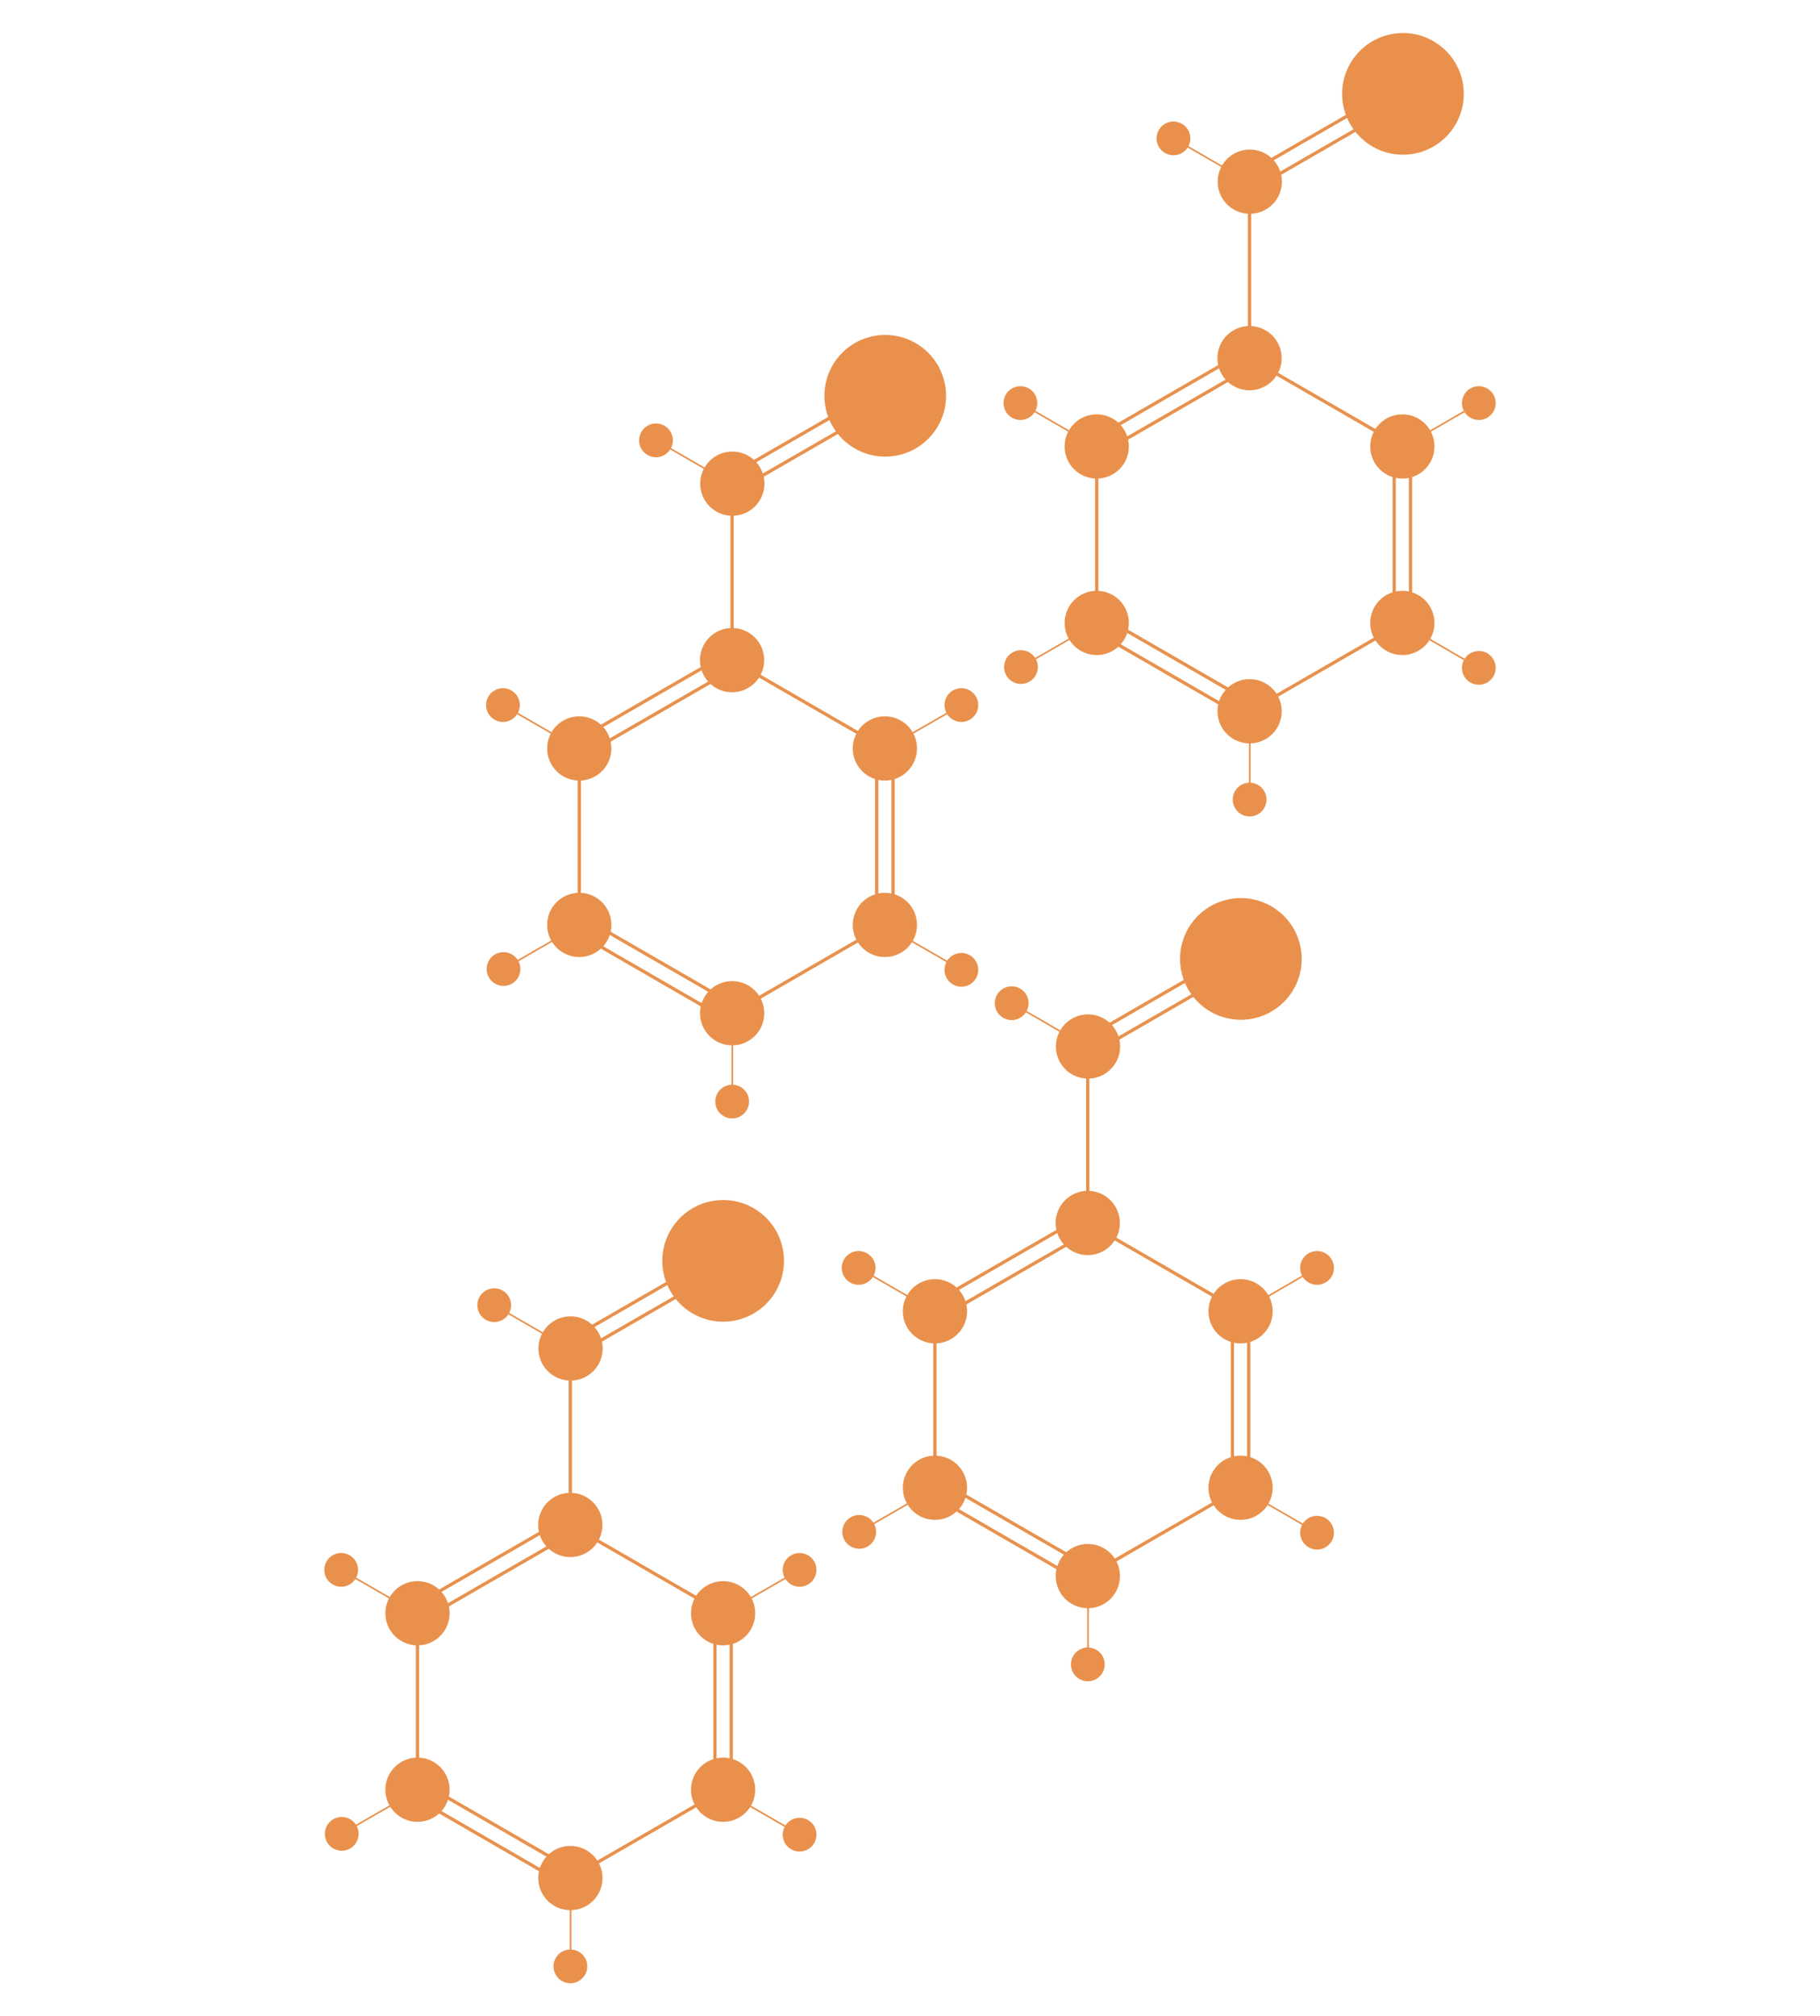 <?xml version="1.0" encoding="utf-8"?>
<!-- Generator: Adobe Illustrator 21.1.0, SVG Export Plug-In . SVG Version: 6.00 Build 0)  -->
<svg version="1.1" id="Layer_3" xmlns="http://www.w3.org/2000/svg" xmlns:xlink="http://www.w3.org/1999/xlink" x="0px" y="0px"
	 viewBox="0 0 2232 2472" style="enable-background:new 0 0 2232 2472;" xml:space="preserve">
<style type="text/css">
	.st0{fill:#E9914C;stroke:#E9914C;stroke-width:4;stroke-miterlimit:10;}
	.st1{fill:none;stroke:#E9914C;stroke-width:4;stroke-miterlimit:10;}
	.st2{fill:none;stroke:#E9914C;stroke-width:2;stroke-miterlimit:10;}
</style>
<title>amylase</title>
<g>
	<circle class="st0" cx="699.4" cy="1870" r="37.4"/>
	<circle class="st0" cx="512" cy="1978.3" r="37.4"/>
	<line class="st1" x1="512" y1="1978.3" x2="512" y2="2194.7"/>
	<circle class="st0" cx="512" cy="2194.7" r="37.4"/>
	<circle class="st0" cx="699.5" cy="2303" r="37.4"/>
	<circle class="st0" cx="886.8" cy="2194.7" r="37.4"/>
	<line class="st1" x1="886.9" y1="2194.8" x2="699.5" y2="2303"/>
	<circle class="st0" cx="886.8" cy="1978.3" r="37.4"/>
	<line class="st1" x1="699.4" y1="1870" x2="886.8" y2="1978.3"/>
	<line class="st1" x1="699.4" y1="1653.6" x2="699.4" y2="1870"/>
	<g>
		<line class="st1" x1="507.1" y1="1969.6" x2="694.5" y2="1861.4"/>
		<line class="st1" x1="517.1" y1="1986.9" x2="704.5" y2="1878.7"/>
	</g>
	<g>
		<line class="st1" x1="507" y1="2203.3" x2="694.4" y2="2311.6"/>
		<line class="st1" x1="517" y1="2186" x2="704.4" y2="2294.2"/>
	</g>
	<g>
		<line class="st1" x1="876.8" y1="1978.3" x2="876.8" y2="2194.7"/>
		<line class="st1" x1="896.8" y1="1978.3" x2="896.8" y2="2194.7"/>
	</g>
	<line class="st2" x1="418.4" y1="1925.1" x2="512" y2="1979.2"/>
	<circle class="st0" cx="418.4" cy="1925.1" r="18.7"/>
	<line class="st2" x1="512.8" y1="2194.7" x2="419" y2="2248.8"/>
	<circle class="st0" cx="419.1" cy="2248.8" r="18.7"/>
	<line class="st2" x1="980.6" y1="1925.1" x2="886.8" y2="1979.2"/>
	<circle class="st0" cx="980.6" cy="1925.1" r="18.7"/>
	<line class="st2" x1="887" y1="2195.7" x2="980.6" y2="2249.8"/>
	<circle class="st0" cx="980.6" cy="2249.8" r="18.7"/>
	<line class="st2" x1="699.7" y1="2303.1" x2="699.7" y2="2411.3"/>
	<circle class="st0" cx="699.5" cy="2411.3" r="18.7"/>
	<circle class="st0" cx="699.7" cy="1653.6" r="37.4"/>
	
		<ellipse transform="matrix(0.622 -0.783 0.783 0.622 -874.917 1279.43)" class="st0" cx="887" cy="1545.4" rx="72.6" ry="72.6"/>
	<g>
		<line class="st1" x1="694.5" y1="1645" x2="881.9" y2="1536.8"/>
		<line class="st1" x1="704.5" y1="1662.3" x2="891.9" y2="1554.1"/>
	</g>
	<line class="st2" x1="606.1" y1="1600.5" x2="699.7" y2="1654.6"/>
	<circle class="st0" cx="606.1" cy="1600.5" r="18.7"/>
</g>
<g>
	<circle class="st0" cx="1334" cy="1499.7" r="37.4"/>
	<circle class="st0" cx="1146.6" cy="1608" r="37.4"/>
	<line class="st1" x1="1146.6" y1="1608" x2="1146.6" y2="1824.4"/>
	<circle class="st0" cx="1146.6" cy="1824.4" r="37.4"/>
	<circle class="st0" cx="1334.1" cy="1932.7" r="37.4"/>
	<circle class="st0" cx="1521.4" cy="1824.4" r="37.4"/>
	<line class="st1" x1="1521.5" y1="1824.5" x2="1334.1" y2="1932.7"/>
	<circle class="st0" cx="1521.4" cy="1608" r="37.4"/>
	<line class="st1" x1="1334" y1="1499.7" x2="1521.4" y2="1608"/>
	<line class="st1" x1="1334" y1="1283.3" x2="1334" y2="1499.7"/>
	<g>
		<line class="st1" x1="1141.7" y1="1599.3" x2="1329.1" y2="1491.1"/>
		<line class="st1" x1="1151.7" y1="1616.6" x2="1339.1" y2="1508.4"/>
	</g>
	<g>
		<line class="st1" x1="1141.6" y1="1833" x2="1329" y2="1941.3"/>
		<line class="st1" x1="1151.6" y1="1815.7" x2="1339" y2="1923.9"/>
	</g>
	<g>
		<line class="st1" x1="1511.4" y1="1608" x2="1511.4" y2="1824.4"/>
		<line class="st1" x1="1531.4" y1="1608" x2="1531.4" y2="1824.4"/>
	</g>
	<line class="st2" x1="1053" y1="1554.8" x2="1146.6" y2="1608.9"/>
	<circle class="st0" cx="1053" cy="1554.8" r="18.7"/>
	<line class="st2" x1="1147.4" y1="1824.4" x2="1053.6" y2="1878.5"/>
	<circle class="st0" cx="1053.7" cy="1878.5" r="18.7"/>
	<line class="st2" x1="1615.2" y1="1554.8" x2="1521.4" y2="1608.9"/>
	<circle class="st0" cx="1615.2" cy="1554.8" r="18.7"/>
	<line class="st2" x1="1521.6" y1="1825.4" x2="1615.2" y2="1879.5"/>
	<circle class="st0" cx="1615.2" cy="1879.5" r="18.7"/>
	<line class="st2" x1="1334.3" y1="1932.8" x2="1334.3" y2="2041"/>
	<circle class="st0" cx="1334.1" cy="2041" r="18.7"/>
	<circle class="st0" cx="1334.3" cy="1283.3" r="37.4"/>
	
		<ellipse transform="matrix(0.622 -0.783 0.783 0.622 -344.773 1636.418)" class="st0" cx="1521.6" cy="1175.1" rx="72.6" ry="72.6"/>
	<g>
		<line class="st1" x1="1329.1" y1="1274.7" x2="1516.5" y2="1166.5"/>
		<line class="st1" x1="1339.1" y1="1292" x2="1526.5" y2="1183.8"/>
	</g>
	<line class="st2" x1="1240.7" y1="1230.2" x2="1334.3" y2="1284.3"/>
	<circle class="st0" cx="1240.7" cy="1230.2" r="18.7"/>
</g>
<g>
	<circle class="st0" cx="897.8" cy="809.5" r="37.4"/>
	<circle class="st0" cx="710.4" cy="917.8" r="37.4"/>
	<line class="st1" x1="710.4" y1="917.8" x2="710.4" y2="1134.2"/>
	<circle class="st0" cx="710.4" cy="1134.2" r="37.4"/>
	<circle class="st0" cx="897.9" cy="1242.5" r="37.4"/>
	<circle class="st0" cx="1085.2" cy="1134.2" r="37.4"/>
	<line class="st1" x1="1085.3" y1="1134.3" x2="897.9" y2="1242.5"/>
	<circle class="st0" cx="1085.2" cy="917.8" r="37.4"/>
	<line class="st1" x1="897.8" y1="809.5" x2="1085.2" y2="917.8"/>
	<line class="st1" x1="897.8" y1="593.1" x2="897.8" y2="809.5"/>
	<g>
		<line class="st1" x1="705.5" y1="909.1" x2="892.9" y2="800.9"/>
		<line class="st1" x1="715.5" y1="926.4" x2="902.9" y2="818.2"/>
	</g>
	<g>
		<line class="st1" x1="705.4" y1="1142.8" x2="892.8" y2="1251.1"/>
		<line class="st1" x1="715.4" y1="1125.5" x2="902.8" y2="1233.7"/>
	</g>
	<g>
		<line class="st1" x1="1075.2" y1="917.8" x2="1075.2" y2="1134.2"/>
		<line class="st1" x1="1095.2" y1="917.8" x2="1095.2" y2="1134.2"/>
	</g>
	<line class="st2" x1="616.8" y1="864.6" x2="710.4" y2="918.7"/>
	<circle class="st0" cx="616.8" cy="864.6" r="18.7"/>
	<line class="st2" x1="711.2" y1="1134.2" x2="617.4" y2="1188.3"/>
	<circle class="st0" cx="617.5" cy="1188.3" r="18.7"/>
	<line class="st2" x1="1179" y1="864.6" x2="1085.2" y2="918.7"/>
	<circle class="st0" cx="1179" cy="864.6" r="18.7"/>
	<line class="st2" x1="1085.4" y1="1135.2" x2="1179" y2="1189.3"/>
	<circle class="st0" cx="1179" cy="1189.3" r="18.7"/>
	<line class="st2" x1="898.1" y1="1242.6" x2="898.1" y2="1350.8"/>
	<circle class="st0" cx="897.9" cy="1350.8" r="18.7"/>
	<circle class="st0" cx="898.1" cy="593.1" r="37.4"/>
	
		<ellipse transform="matrix(0.622 -0.783 0.783 0.622 30.838 1033.604)" class="st0" cx="1085.4" cy="484.9" rx="72.6" ry="72.6"/>
	<g>
		<line class="st1" x1="892.9" y1="584.5" x2="1080.3" y2="476.3"/>
		<line class="st1" x1="902.9" y1="601.8" x2="1090.3" y2="493.6"/>
	</g>
	<line class="st2" x1="804.5" y1="540" x2="898.1" y2="594.1"/>
	<circle class="st0" cx="804.5" cy="540" r="18.7"/>
</g>
<g>
	<circle class="st0" cx="1532.4" cy="439.2" r="37.4"/>
	<circle class="st0" cx="1345" cy="547.5" r="37.4"/>
	<line class="st1" x1="1345" y1="547.5" x2="1345" y2="763.9"/>
	<circle class="st0" cx="1345" cy="763.9" r="37.4"/>
	<circle class="st0" cx="1532.5" cy="872.2" r="37.4"/>
	<circle class="st0" cx="1719.8" cy="763.9" r="37.4"/>
	<line class="st1" x1="1719.9" y1="764" x2="1532.5" y2="872.2"/>
	<circle class="st0" cx="1719.8" cy="547.5" r="37.4"/>
	<line class="st1" x1="1532.4" y1="439.2" x2="1719.8" y2="547.5"/>
	<line class="st1" x1="1532.4" y1="222.8" x2="1532.4" y2="439.2"/>
	<g>
		<line class="st1" x1="1340.1" y1="538.8" x2="1527.5" y2="430.6"/>
		<line class="st1" x1="1350.1" y1="556.1" x2="1537.5" y2="447.9"/>
	</g>
	<g>
		<line class="st1" x1="1340" y1="772.5" x2="1527.4" y2="880.8"/>
		<line class="st1" x1="1350" y1="755.2" x2="1537.4" y2="863.4"/>
	</g>
	<g>
		<line class="st1" x1="1709.8" y1="547.5" x2="1709.8" y2="763.9"/>
		<line class="st1" x1="1729.8" y1="547.5" x2="1729.8" y2="763.9"/>
	</g>
	<line class="st2" x1="1251.4" y1="494.3" x2="1345" y2="548.4"/>
	<circle class="st0" cx="1251.4" cy="494.3" r="18.7"/>
	<line class="st2" x1="1345.8" y1="763.9" x2="1252" y2="818"/>
	<circle class="st0" cx="1252.1" cy="818" r="18.7"/>
	<line class="st2" x1="1813.6" y1="494.3" x2="1719.8" y2="548.4"/>
	<circle class="st0" cx="1813.6" cy="494.3" r="18.7"/>
	<line class="st2" x1="1720" y1="764.9" x2="1813.6" y2="819"/>
	<circle class="st0" cx="1813.6" cy="819" r="18.7"/>
	<line class="st2" x1="1532.7" y1="872.3" x2="1532.7" y2="980.5"/>
	<circle class="st0" cx="1532.5" cy="980.5" r="18.7"/>
	<circle class="st0" cx="1532.7" cy="222.8" r="37.4"/>
	
		<ellipse transform="matrix(0.622 -0.783 0.783 0.622 560.983 1390.592)" class="st0" cx="1720" cy="114.6" rx="72.6" ry="72.6"/>
	<g>
		<line class="st1" x1="1527.5" y1="214.2" x2="1714.9" y2="106"/>
		<line class="st1" x1="1537.5" y1="231.5" x2="1724.9" y2="123.3"/>
	</g>
	<line class="st2" x1="1439.1" y1="169.7" x2="1532.7" y2="223.8"/>
	<circle class="st0" cx="1439.1" cy="169.7" r="18.7"/>
</g>
</svg>
